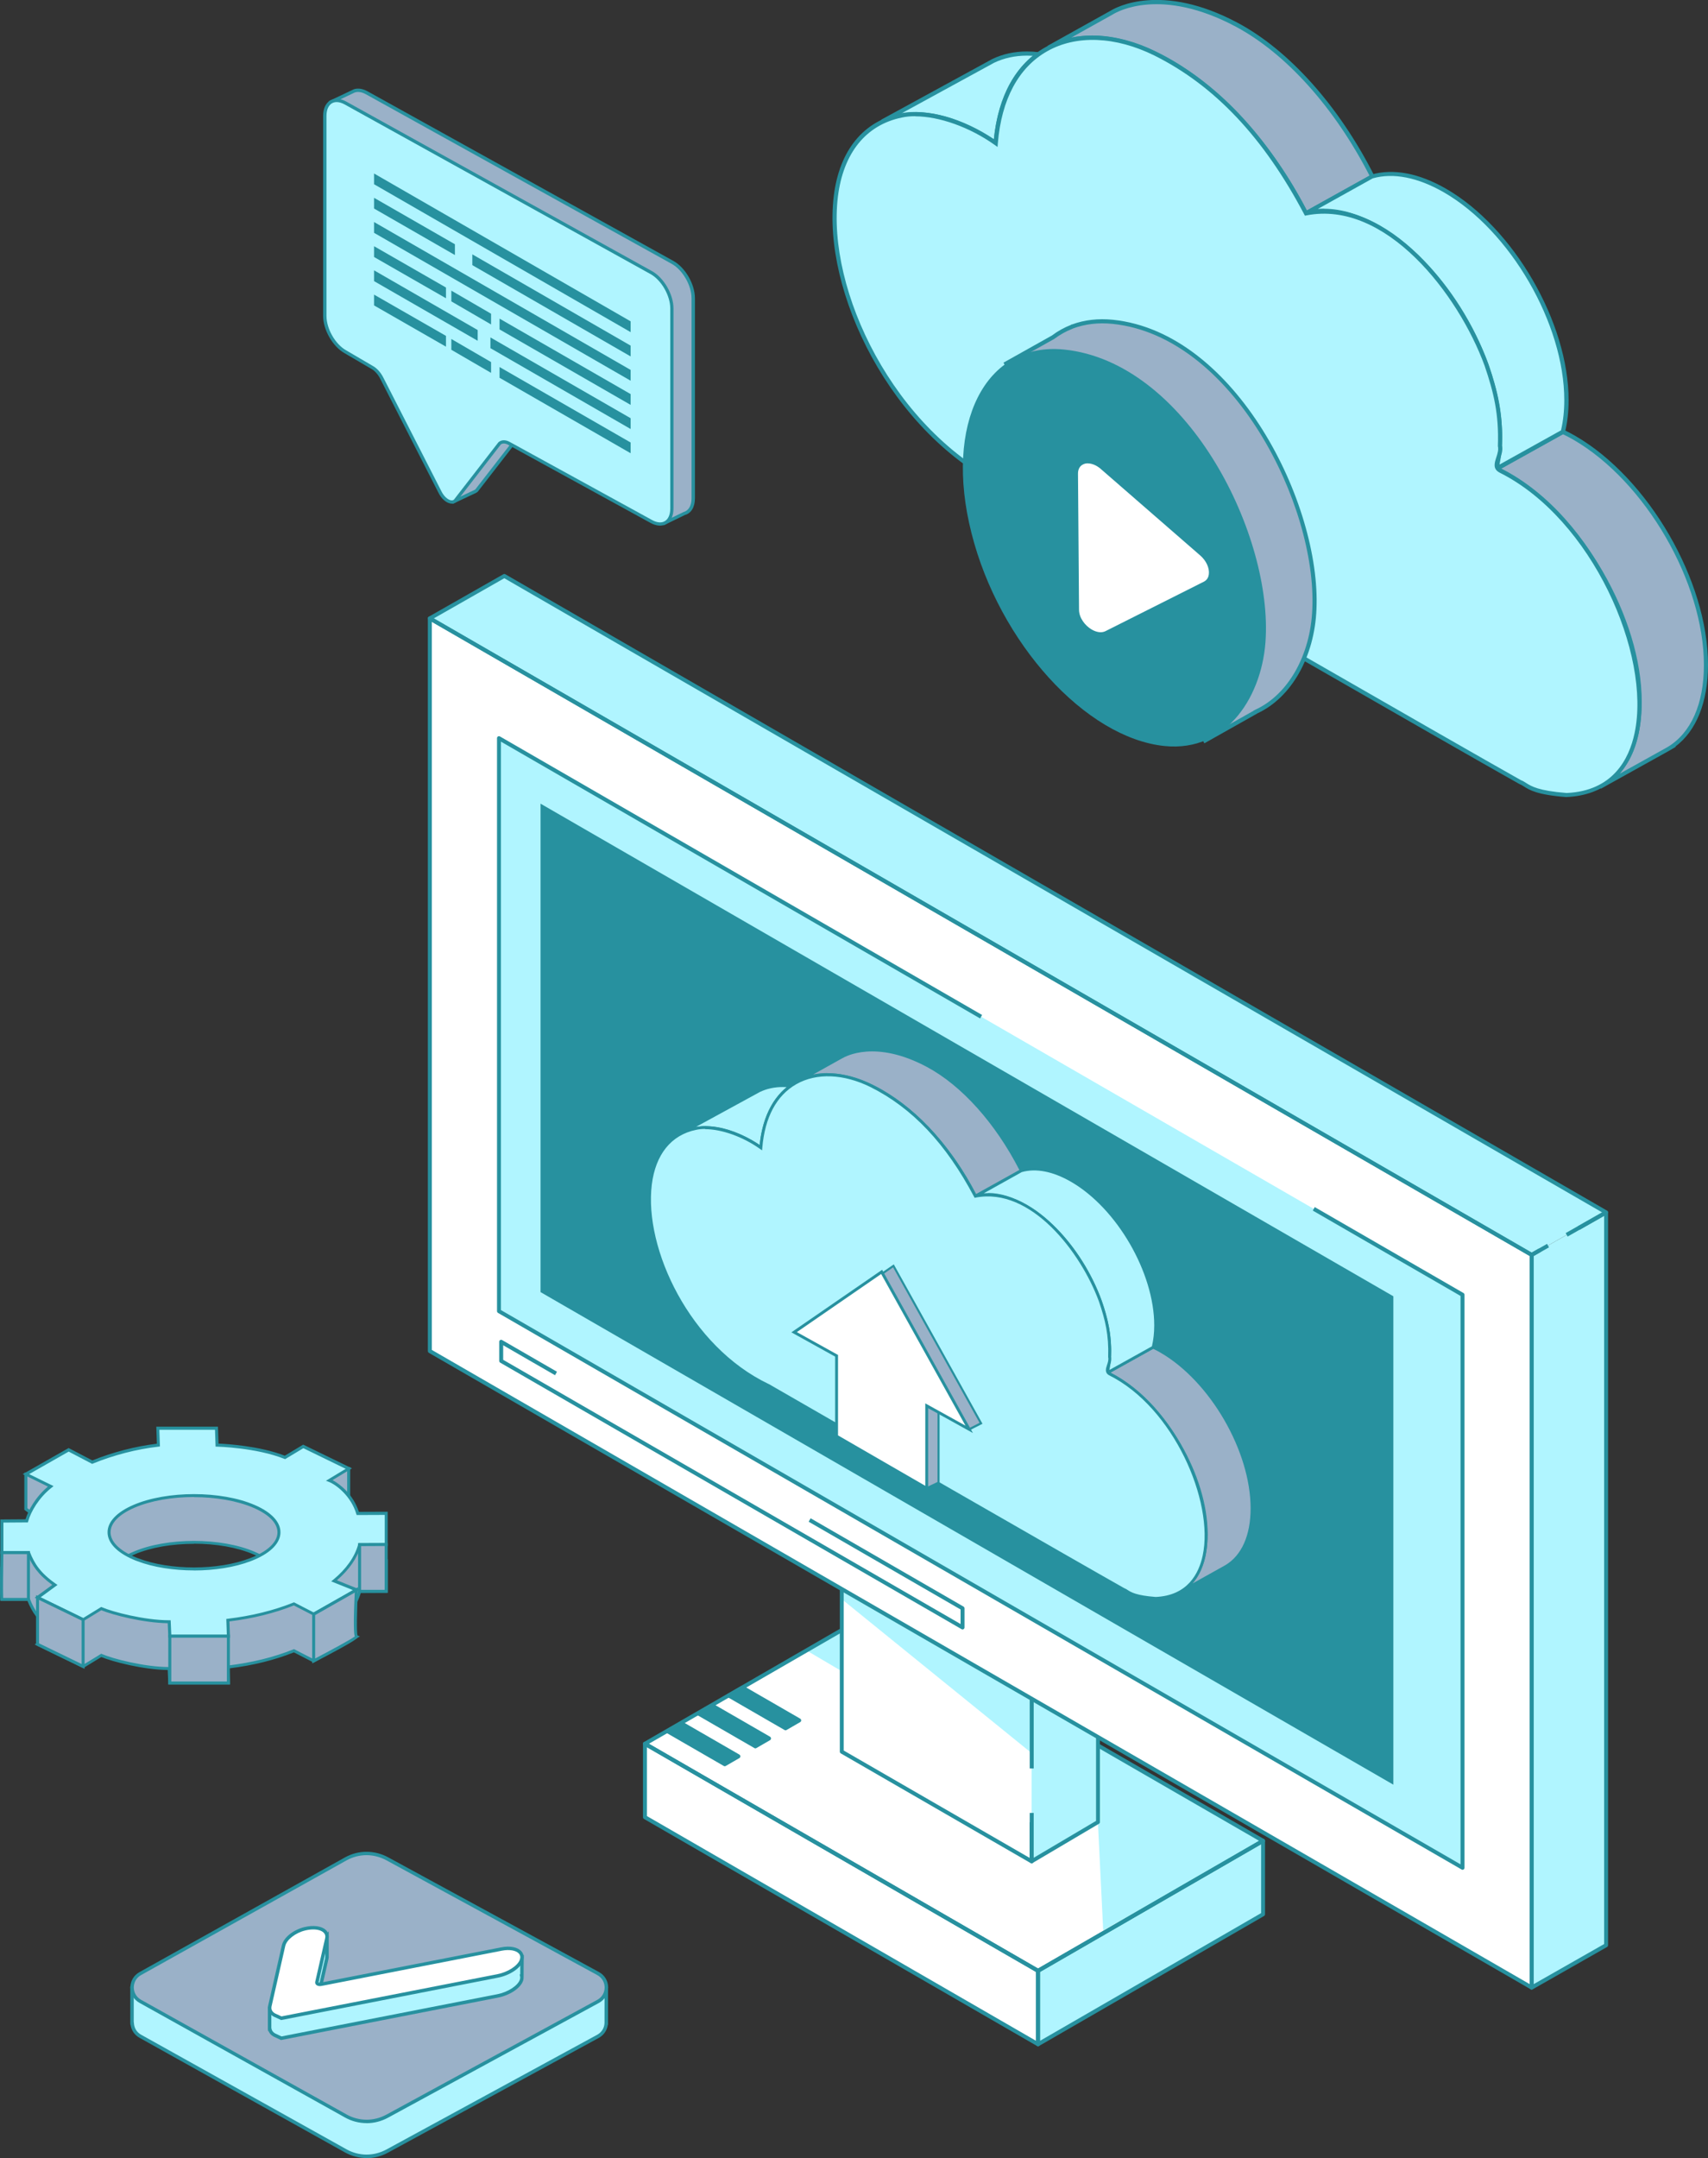 <?xml version="1.0" encoding="UTF-8"?>
<svg id="Layer_2" data-name="Layer 2" xmlns="http://www.w3.org/2000/svg" viewBox="0 0 296.16 374">
  <rect x="0" y="0" width="296.16" height="374" fill="#333333" stroke="none"/>
  <defs>
    <style>
      .cls-1 {
        fill: #9ab1c8;
      }

      .cls-2 {
        fill: #fff;
      }

      .cls-3 {
        fill: #27919f;
      }

      .cls-4 {
        fill: #b0f5ff;
      }
    </style>
  </defs>
  <g id="Layer_1-2" data-name="Layer 1">
    <g>
      <g>
        <g>
          <path class="cls-4" d="M152.95,21.07c1.05-.51,2.18-.87,3.37-1.07,4.02-.69,8.81.33,13.96,3.3.8.46,1.58.96,2.35,1.48.62-7.15,3.31-12.41,7.4-15.4-.66-.08-1.32-.12-1.95-.12-2.14,0-4.11.43-5.85,1.27l-19.29,10.53Z"/>
          <path class="cls-3" d="M172.94,25.43l-.51-.34c-.88-.59-1.62-1.06-2.33-1.47-4.9-2.83-9.64-3.96-13.72-3.26-1.16.2-2.26.54-3.28,1.04l-.33-.64,19.29-10.53c1.82-.87,3.84-1.31,6.02-1.31.69,0,1.36.04,2,.12l.9.11-.74.54c-4.15,3.03-6.66,8.27-7.25,15.14l-.05.61ZM158.81,19.44c3.61,0,7.59,1.21,11.65,3.56.59.34,1.19.71,1.87,1.16.66-6.39,2.99-11.37,6.76-14.49-.33-.02-.67-.03-1.01-.03-2.07,0-3.98.42-5.69,1.23l-16.06,8.77c.8-.13,1.63-.2,2.47-.2Z"/>
        </g>
        <g>
          <path class="cls-1" d="M270.99,74.83l-11.5,6.4c.65.31,1.31.65,1.98,1.03,12.61,7.28,22.83,24.9,22.83,39.37,0,7.33-2.63,12.44-6.86,14.75l11.65-6.48s.04-.02.06-.03l.15-.09h-.01c4.03-2.4,6.51-7.43,6.51-14.56,0-14.46-10.22-32.09-22.83-39.37-.66-.38-1.33-.72-1.98-1.04Z"/>
          <path class="cls-3" d="M277.61,136.7l-.35-.63.17-.1c4.2-2.38,6.5-7.47,6.5-14.34,0-14.32-10.16-31.85-22.64-39.06-.65-.37-1.31-.71-1.95-1.02l-.64-.3,12.28-6.84.17.08c.73.35,1.38.69,2,1.05,12.69,7.33,23.01,25.13,23.01,39.68,0,6.45-2.01,11.44-5.69,14.19h.15l-1.4.81-11.44,6.36c-.06.03-.12.07-.18.1ZM260.28,81.21c.46.23.92.48,1.38.74,12.69,7.33,23.01,25.13,23.01,39.69,0,5.28-1.33,9.55-3.81,12.44l8.25-4.59c4.09-2.43,6.34-7.49,6.34-14.24,0-14.32-10.16-31.84-22.64-39.05-.56-.32-1.14-.63-1.79-.94l-10.73,5.97Z"/>
        </g>
        <g>
          <path class="cls-1" d="M192.78,2.17l-10.98,6.11c.12-.06.24-.13.36-.19,3.31-1.64,7.3-2.04,11.73-1.06,2.86.62,5.89,1.83,9.04,3.65,9.46,5.46,17.91,15.29,23.5,26.29l11.5-6.39c-5.59-10.99-13.86-21.14-23.5-26.29-13.78-7.35-21.59-2.16-21.66-2.12Z"/>
          <path class="cls-3" d="M226.3,37.47l-.17-.34c-5.78-11.38-14.3-20.9-23.36-26.14-3.07-1.77-6.08-2.98-8.94-3.61-4.26-.95-8.24-.59-11.5,1.03-.12.06-.24.12-.35.18l-.35-.64,10.97-6.11c.88-.54,8.78-4.95,22.02,2.12,8.9,4.75,17.53,14.39,23.65,26.44l.16.31-12.13,6.75ZM189.29,6.15c1.51,0,3.09.18,4.7.54,2.93.64,6.01,1.88,9.14,3.69,9.09,5.25,17.63,14.75,23.47,26.1l10.87-6.04c-6.05-11.78-14.49-21.18-23.19-25.82-12.9-6.88-20.47-2.65-21.29-2.14l-.03.02-7.2,4.01c1.13-.23,2.31-.34,3.52-.34Z"/>
        </g>
        <g>
          <path class="cls-4" d="M226.45,36.97c3.51-1,7.88-.27,12.61,2.47.95.55,1.9,1.17,2.82,1.84,10.29,7.52,18.23,22.22,18.23,34.47,0,2.02-.22,3.84-.62,5.48l11.5-6.4c.4-1.64.62-3.47.62-5.48,0-13.34-9.42-29.6-21.05-36.31-4.74-2.73-9.11-3.46-12.62-2.46l-11.5,6.39Z"/>
          <path class="cls-3" d="M258.94,81.95l.2-.81c.41-1.65.61-3.46.61-5.4,0-11.95-7.77-26.64-18.08-34.17-.96-.7-1.9-1.31-2.79-1.82-4.5-2.6-8.77-3.44-12.33-2.43l-2.99.85,14.22-7.91c3.83-1.1,8.29-.24,12.98,2.46,11.71,6.76,21.23,23.19,21.23,36.63,0,2-.21,3.87-.63,5.57l-.04.15-12.37,6.88ZM229.63,36.18c2.97,0,6.23.99,9.61,2.94.91.52,1.87,1.15,2.85,1.86,10.48,7.65,18.38,22.6,18.38,34.76,0,1.69-.15,3.29-.46,4.77l10.66-5.93c.38-1.6.57-3.36.57-5.24,0-13.21-9.36-29.36-20.87-36-4.52-2.6-8.79-3.44-12.34-2.43l-9.52,5.3c.36-.03.73-.05,1.11-.05Z"/>
        </g>
        <g>
          <path class="cls-4" d="M174.45,84.4c16.68,9.61,77.89,44.84,89.12,51.14,1.28.47,1.51,1.74,8.04,2.25,23.02-1.01,11.95-44.54-11.47-56.23-1.58-.85.35-2.57-.07-4.32.18-5.18-.61-8.97-2.33-13.99-4.65-12.69-17.37-29.02-31.31-26.27-6.33-12-14.62-21.94-26.16-27.69-12.75-6.28-26.19-1.99-27.64,15.52-5.06-3.6-11.84-5.74-16.33-4.78-22.07,4.5-10.78,50.59,18.14,64.39Z"/>
          <path class="cls-3" d="M271.63,138.14c-5.12-.39-6.45-1.24-7.42-1.86-.28-.18-.49-.31-.76-.41-11.06-6.19-69.53-39.84-89.17-51.16-20.01-9.55-31.71-34.39-29.71-50.72.97-7.92,5.12-13.01,11.67-14.35,4.29-.92,10.83.91,16.09,4.48.76-7.55,3.82-13.04,8.86-15.89,5.27-2.98,12.29-2.73,19.25.71,10.55,5.25,19.12,14.29,26.2,27.61,14.04-2.54,26.83,13.95,31.45,26.55,1.63,4.76,2.54,8.59,2.35,14.08.18.82-.08,1.6-.31,2.29-.34,1.04-.41,1.44.18,1.75,16.35,8.16,26.77,32.09,23.82,45.95-1.44,6.77-5.88,10.67-12.5,10.96ZM158.68,20.14c-.82,0-1.58.07-2.29.23-6.23,1.27-10.17,6.14-11.1,13.72-1.97,16.08,9.58,40.57,29.32,49.98h.02c19.62,11.32,78.11,44.98,89.12,51.15.29.1.56.27.85.46.91.58,2.15,1.37,7.05,1.75,7.98-.35,10.82-5.84,11.78-10.38,2.9-13.62-7.35-37.13-23.44-45.16-1.19-.64-.84-1.69-.54-2.62.21-.64.43-1.3.28-1.94v-.05s0-.05,0-.05c.19-5.41-.71-9.18-2.31-13.86-4.56-12.43-17.16-28.74-30.89-26.04l-.26.05-.13-.24c-7.02-13.31-15.53-22.32-26-27.53-6.74-3.32-13.51-3.59-18.57-.72-4.96,2.81-7.92,8.32-8.55,15.95l-.05.63-.52-.37c-4.33-3.08-9.64-4.94-13.75-4.94Z"/>
        </g>
      </g>
      <g>
        <g>
          <g>
            <polygon class="cls-2" points="111.83 302.2 179.99 341.55 219.01 319.02 150.85 279.67 111.83 302.2"/>
            <polygon class="cls-4" points="179.99 354.28 219.01 331.75 219.01 319.02 179.99 341.55 179.99 354.28"/>
            <polygon class="cls-2" points="111.83 314.93 179.99 354.28 179.99 341.55 111.83 302.2 111.83 314.93"/>
            <polygon class="cls-4" points="139.69 285.94 190.37 315.78 191.29 334.54 219.01 319.02 150.43 279.96 139.69 285.94"/>
            <g>
              <polygon class="cls-3" points="115.83 300.06 125.67 305.74 128.04 304.38 118.2 298.69 115.83 300.06"/>
              <polygon class="cls-3" points="121.14 296.97 130.98 302.65 133.35 301.28 123.51 295.6 121.14 296.97"/>
              <polygon class="cls-3" points="126.37 293.83 136.21 299.52 138.58 298.15 128.74 292.47 126.37 293.83"/>
            </g>
            <g>
              <path class="cls-3" d="M118.37,298.4c-.11-.06-.24-.06-.34,0l-2.37,1.37c-.11.06-.17.17-.17.3s.07.24.17.3l9.84,5.68c.05.03.11.05.17.05s.12-.02.17-.05l2.37-1.37c.11-.06.17-.17.17-.3s-.07-.24-.17-.3l-9.84-5.68ZM125.67,305.35l-9.15-5.29,1.68-.97,9.15,5.29-1.68.97Z"/>
              <path class="cls-3" d="M123.68,295.3c-.11-.06-.24-.06-.34,0l-2.37,1.37c-.11.06-.17.17-.17.3s.07.24.17.3l9.84,5.68c.05.03.11.05.17.05s.12-.02.17-.05l2.37-1.37c.11-.06.17-.17.17-.3s-.07-.24-.17-.3l-9.84-5.68ZM130.98,302.25l-9.15-5.29,1.68-.97,9.15,5.29-1.68.97Z"/>
              <path class="cls-3" d="M128.91,292.17c-.11-.06-.24-.06-.34,0l-2.37,1.37c-.11.06-.17.17-.17.3s.07.24.17.3l9.84,5.68c.05.03.11.05.17.05s.12-.02.17-.05l2.37-1.37c.11-.06.17-.17.17-.3s-.07-.24-.17-.3l-9.84-5.68ZM136.21,299.12l-9.15-5.28,1.68-.97,9.16,5.29-1.68.97Z"/>
            </g>
          </g>
          <g>
            <path class="cls-3" d="M151.02,279.37c-.11-.06-.24-.06-.34,0l-39.02,22.53c-.11.06-.17.17-.17.3s.06.24.17.3l68.16,39.35c.05.03.11.05.17.05s.12-.02.17-.05l39.02-22.53c.11-.06.17-.18.17-.3s-.07-.24-.17-.3l-68.16-39.35ZM179.99,341.15l-67.47-38.95,38.33-22.13,67.47,38.95-38.33,22.13Z"/>
            <path class="cls-3" d="M218.84,318.72l-39.02,22.53c-.11.06-.17.17-.17.3v12.73c0,.12.07.24.17.3.05.03.11.05.17.05s.12-.02.17-.05l39.02-22.53c.11-.06.17-.17.17-.3v-12.73c0-.12-.07-.24-.17-.3-.11-.06-.24-.06-.34,0ZM218.67,331.55l-38.33,22.13v-11.93l38.33-22.13v11.93Z"/>
            <path class="cls-3" d="M180.16,341.25l-68.16-39.35c-.11-.06-.24-.06-.34,0-.11.06-.17.17-.17.3v12.73c0,.12.06.24.17.3l68.16,39.35c.05.03.11.05.17.05s.12-.02.17-.05c.11-.06.17-.17.17-.3v-12.73c0-.12-.07-.24-.17-.3ZM179.64,353.68l-67.47-38.95v-11.93l67.47,38.95v11.93Z"/>
          </g>
        </g>
        <g>
          <g>
            <polygon class="cls-2" points="145.96 303.56 178.88 322.57 178.88 286.75 145.96 267.74 145.96 303.56"/>
            <polygon class="cls-4" points="178.88 322.57 190.37 315.78 190.37 279.96 178.88 286.75 178.88 322.57"/>
          </g>
          <polygon class="cls-4" points="146.02 277.19 178.71 303.69 178.88 293.57 146.12 274.75 146.02 277.19"/>
          <g>
            <path class="cls-3" d="M146.13,267.45c-.11-.06-.24-.06-.34,0-.11.06-.17.18-.17.3v35.82c0,.12.07.24.17.3l32.92,19.01c.05.03.11.05.17.05s.12-.02.17-.05c.11-.06.17-.17.17-.3v-6.77h-.69v6.17l-32.24-18.61v-35.02l32.24,18.61v6.97h.69v-7.17c0-.12-.07-.24-.17-.3l-32.92-19.01Z"/>
            <path class="cls-3" d="M190.55,279.66c-.11-.06-.24-.06-.34,0l-11.49,6.79c-.1.06-.17.17-.17.3v19.73h.69v-19.54l10.81-6.39v35.02l-10.81,6.39v-7.77h-.69v8.37c0,.12.07.24.17.3.05.03.11.05.17.05s.12-.02.17-.05l11.49-6.79c.11-.06.17-.17.17-.3v-35.82c0-.12-.07-.24-.17-.3Z"/>
          </g>
        </g>
        <g>
          <polygon class="cls-2" points="74.53 234.15 265.58 344.45 265.58 217.47 74.53 107.17 74.53 234.15"/>
          <polygon class="cls-4" points="86.52 227.23 253.59 323.69 253.59 224.39 86.52 127.93 86.52 227.23"/>
          <path class="cls-3" d="M227.97,209.2l-.34.6,25.62,14.79v98.51l-166.39-96.06v-98.51l82.79,47.8.3.17.34-.6-83.6-48.27c-.11-.06-.24-.06-.34,0-.11.06-.17.17-.17.3v99.3c0,.12.07.24.17.3l167.08,96.46c.05.03.11.05.17.05s.12-.02.17-.05c.11-.06.17-.17.17-.3v-99.3c0-.12-.07-.24-.17-.3l-25.79-14.89Z"/>
          <polygon class="cls-4" points="265.58 344.45 278.5 337.1 278.5 210.12 265.58 217.47 265.58 344.45"/>
          <polygon class="cls-4" points="74.53 107.17 265.58 217.47 278.5 210.12 87.45 99.82 74.53 107.17"/>
          <path class="cls-3" d="M140.56,263.12l-.34.6,26.34,15.21v2.52l-79.31-45.79v-2.52l8.99,5.19.34-.6-9.51-5.49c-.11-.06-.24-.06-.34,0-.11.06-.17.17-.17.3v3.31c0,.12.07.24.17.3l80,46.19c.05.03.11.05.17.05s.12-.02.17-.05c.11-.06.17-.17.17-.3v-3.31c0-.12-.07-.24-.17-.3l-26.52-15.31Z"/>
        </g>
        <g>
          <path class="cls-3" d="M74.7,106.87c-.11-.06-.24-.06-.34,0-.11.06-.17.18-.17.3v126.98c0,.12.07.24.17.3l191.05,110.3c.05.03.11.05.17.05s.12-.02.17-.05c.11-.06.17-.17.17-.3v-126.98c0-.12-.07-.24-.17-.3L74.7,106.87ZM265.24,343.86l-190.36-109.91v-126.19l190.36,109.91v126.19Z"/>
          <path class="cls-3" d="M278.33,209.82l-4.76,2.71.34.6,4.24-2.41v126.19l-12.23,6.96v-126.19l1.26-.72-.34-.6-1.44.82c-.11.06-.17.17-.17.3v126.98c0,.12.07.24.17.3.05.03.11.05.17.05s.12-.02.17-.04l12.92-7.35c.11-.06.17-.18.17-.3v-126.98c0-.12-.07-.24-.17-.3-.1-.06-.24-.06-.34,0Z"/>
          <path class="cls-3" d="M87.62,99.52c-.11-.06-.24-.06-.34,0l-12.92,7.35c-.11.06-.17.17-.17.3,0,.12.07.24.17.3l191.05,110.3c.05.03.11.05.17.05s.12-.01.17-.04l2.84-1.61-.34-.6-2.67,1.52L75.22,107.17l12.22-6.96,190.36,109.9-6.32,3.59.34.6,6.84-3.89c.11-.06.17-.17.17-.3,0-.12-.07-.24-.17-.3L87.62,99.52Z"/>
        </g>
        <polygon class="cls-3" points="93.73 223.93 241.6 309.29 241.6 224.65 93.73 139.28 93.73 223.93"/>
      </g>
      <g>
        <g>
          <g>
            <path class="cls-4" d="M118.32,196.3c.72-.35,1.51-.6,2.33-.74,2.78-.48,6.09.23,9.65,2.28.55.32,1.09.66,1.63,1.03.43-4.94,2.29-8.58,5.12-10.65-.46-.06-.91-.08-1.35-.08-1.48,0-2.84.3-4.04.88l-13.34,7.28Z"/>
            <path class="cls-3" d="M132.15,199.31l-.35-.24c-.6-.41-1.12-.73-1.61-1.02-3.39-1.96-6.67-2.73-9.49-2.25-.8.14-1.56.38-2.27.72l-.23-.44,13.34-7.28c1.26-.61,2.66-.91,4.16-.91.48,0,.94.03,1.38.09l.62.08-.51.37c-2.87,2.1-4.61,5.71-5.02,10.47l-.04.42ZM122.37,195.17c2.5,0,5.25.84,8.06,2.46.41.24.83.5,1.29.8.46-4.42,2.07-7.86,4.68-10.02-.23-.01-.46-.02-.7-.02-1.43,0-2.75.29-3.93.85l-11.1,6.06c.55-.09,1.12-.14,1.71-.14Z"/>
          </g>
          <g>
            <path class="cls-1" d="M199.95,233.47l-7.95,4.43c.45.21.91.45,1.37.71,8.72,5.04,15.78,17.22,15.78,27.23,0,5.07-1.82,8.61-4.75,10.2l8.06-4.48s.03-.01.04-.02l.1-.06h0c2.79-1.66,4.5-5.13,4.5-10.06,0-10-7.07-22.19-15.78-27.22-.46-.26-.92-.5-1.37-.72Z"/>
            <path class="cls-3" d="M204.53,276.26l-.24-.44.12-.07c2.9-1.65,4.5-5.16,4.5-9.91,0-9.9-7.02-22.02-15.66-27.01-.45-.26-.91-.49-1.35-.7l-.44-.21,8.49-4.73.12.06c.5.24.96.48,1.39.73,8.77,5.07,15.91,17.38,15.91,27.44,0,4.46-1.39,7.91-3.93,9.81h.1l-.97.56-7.9,4.4s-.08.05-.13.07ZM192.54,237.88c.32.16.64.33.95.51,8.77,5.07,15.91,17.38,15.91,27.44,0,3.65-.92,6.6-2.63,8.6l5.7-3.18c2.83-1.68,4.38-5.18,4.38-9.85,0-9.9-7.02-22.02-15.66-27-.39-.22-.79-.44-1.24-.65l-7.42,4.13Z"/>
          </g>
          <g>
            <path class="cls-1" d="M145.87,183.23l-7.59,4.23c.08-.04.16-.09.25-.13,2.29-1.14,5.05-1.41,8.11-.73,1.98.43,4.08,1.27,6.25,2.52,6.54,3.78,12.39,10.58,16.25,18.18l7.95-4.42c-3.86-7.6-9.59-14.62-16.25-18.18-9.53-5.09-14.93-1.49-14.98-1.47Z"/>
            <path class="cls-3" d="M169.04,207.64l-.12-.23c-4-7.87-9.89-14.45-16.15-18.07-2.12-1.22-4.2-2.06-6.18-2.5-2.95-.66-5.7-.41-7.95.71-.08.04-.16.08-.24.12l-.24-.44,7.59-4.22c.61-.38,6.06-3.43,15.22,1.46,6.16,3.29,12.12,9.95,16.35,18.29l.11.21-8.39,4.66ZM143.45,185.98c1.05,0,2.13.12,3.25.37,2.03.44,4.16,1.3,6.32,2.55,6.29,3.63,12.19,10.2,16.23,18.05l7.51-4.18c-4.18-8.14-10.02-14.64-16.03-17.86-8.93-4.77-14.15-1.83-14.72-1.48h-.02s-4.98,2.78-4.98,2.78c.78-.16,1.59-.24,2.43-.24Z"/>
          </g>
          <g>
            <path class="cls-4" d="M169.15,207.29c2.43-.69,5.45-.18,8.72,1.71.66.38,1.31.81,1.95,1.27,7.12,5.2,12.61,15.37,12.61,23.83,0,1.39-.15,2.66-.43,3.79l7.95-4.43c.28-1.13.43-2.4.43-3.79,0-9.23-6.52-20.47-14.55-25.11-3.28-1.89-6.3-2.39-8.73-1.7l-7.95,4.42Z"/>
            <path class="cls-3" d="M191.62,238.4l.14-.56c.28-1.14.42-2.39.42-3.73,0-8.26-5.38-18.42-12.51-23.63-.67-.48-1.32-.91-1.93-1.26-3.12-1.8-6.06-2.38-8.53-1.68l-2.07.59,9.83-5.47c2.65-.76,5.73-.16,8.98,1.7,8.09,4.67,14.68,16.04,14.68,25.33,0,1.38-.15,2.67-.44,3.85l-.03.11-.09.05-8.46,4.71ZM171.35,206.75c2.05,0,4.31.69,6.65,2.04.62.36,1.29.79,1.97,1.29,7.25,5.29,12.71,15.63,12.71,24.04,0,1.17-.11,2.27-.31,3.3l7.37-4.1c.26-1.11.4-2.33.4-3.62,0-9.13-6.47-20.3-14.43-24.89-3.12-1.8-6.08-2.38-8.54-1.68l-6.58,3.67c.25-.02.51-.03.76-.03Z"/>
          </g>
          <g>
            <path class="cls-4" d="M133.19,240.09c11.53,6.64,53.86,31.01,61.63,35.36.89.32,1.04,1.21,5.56,1.55,15.92-.7,8.27-30.8-7.93-38.88-1.09-.59.24-1.78-.05-2.99.12-3.58-.42-6.2-1.61-9.68-3.22-8.77-12.01-20.06-21.65-18.17-4.38-8.29-10.11-15.17-18.09-19.15-8.81-4.35-18.11-1.37-19.11,10.73-3.5-2.49-8.19-3.97-11.29-3.3-15.26,3.11-7.46,34.98,12.54,44.52Z"/>
            <path class="cls-3" d="M200.39,277.25c-3.54-.27-4.46-.86-5.13-1.28-.19-.12-.34-.22-.53-.28-7.81-4.38-50.61-29.01-61.66-35.37-13.83-6.6-21.93-23.78-20.55-35.07.67-5.47,3.54-9,8.07-9.92,2.97-.64,7.49.63,11.13,3.1.53-5.22,2.64-9.02,6.12-10.99,3.65-2.06,8.5-1.89,13.31.49,7.3,3.63,13.23,9.88,18.12,19.09,9.73-1.74,18.55,9.65,21.75,18.36,1.13,3.29,1.76,5.94,1.63,9.74.12.57-.06,1.11-.21,1.58-.24.72-.28.99.12,1.21,11.31,5.64,18.51,22.19,16.47,31.78-1,4.68-4.07,7.38-8.65,7.58ZM122.28,195.65c-.56,0-1.09.05-1.58.16-4.31.88-7.03,4.25-7.68,9.49-1.37,11.12,6.62,28.05,20.27,34.56h.02c11.04,6.37,53.85,31.01,61.62,35.37.2.07.39.19.59.32.63.4,1.49.95,4.87,1.21,5.52-.24,7.48-4.04,8.15-7.18,2-9.42-5.08-25.68-16.21-31.23-.82-.44-.58-1.17-.37-1.81.15-.44.3-.9.19-1.34v-.03s0-.03,0-.03c.13-3.74-.49-6.34-1.6-9.59-3.15-8.6-11.85-19.87-21.37-18l-.18.04-.09-.16c-4.86-9.21-10.74-15.43-17.98-19.04-4.66-2.3-9.34-2.48-12.84-.5-3.43,1.94-5.47,5.75-5.91,11.03l-.04.44-.36-.25c-3-2.13-6.67-3.42-9.51-3.42Z"/>
          </g>
        </g>
        <g>
          <g>
            <polygon class="cls-1" points="162.75 256.95 160.69 257.93 147.12 247.93 147.12 233.46 162.73 242.12 162.73 244.76 162.75 256.95"/>
            <path class="cls-3" d="M160.67,258.14l-13.74-10.12v-14.87l15.99,8.87v15.05s-2.25,1.07-2.25,1.07ZM147.3,247.83l13.41,9.88,1.85-.88v-14.6s-15.26-8.46-15.26-8.46v14.06Z"/>
          </g>
          <g>
            <polygon class="cls-1" points="154.93 219.38 139.74 229.83 138.75 230.87 168.05 247.71 170.11 246.66 154.93 219.38"/>
            <path class="cls-3" d="M168.05,247.92l-.09-.05-29.51-16.95,1.15-1.21,15.38-10.59.1.18,15.28,27.45-2.31,1.17ZM139.05,230.83l29.01,16.66,1.79-.91-14.99-26.94-15.01,10.34-.8.85Z"/>
          </g>
          <g>
            <polygon class="cls-2" points="162.73 244.76 160.69 243.62 160.69 257.93 145.06 248.9 145.06 234.96 137.69 230.87 152.87 220.42 153.02 220.69 168.06 247.7 162.73 244.76"/>
            <path class="cls-3" d="M160.94,258.36l-16.13-9.31v-13.94l-7.59-4.21,15.74-10.84.28.51,15.46,27.78-7.76-4.3v14.31ZM145.31,248.76l15.13,8.74v-14.29s6.97,3.86,6.97,3.86l-14.62-26.28-14.62,10.07,7.14,3.96v13.94Z"/>
          </g>
        </g>
      </g>
      <g>
        <g>
          <path class="cls-1" d="M192.97,55.78c-2.62-.27-5,.05-7.09.84h0s-.07.04-.07.04c-1.17.45-2.24,1.06-3.23,1.81l-8.09,4.53,2.24,4.25c-1.74,5.47-1.83,12.5.17,20.37,4.34,17.21,17.09,32.35,29.64,36.07l2.45,4.64,8.83-4.98h0c6.3-2.89,9.81-10.36,10.1-17.79.82-18.54-13.93-47.59-34.94-49.77Z"/>
          <path class="cls-3" d="M208.83,128.82l-2.55-4.83c-12.92-3.91-25.42-19.14-29.74-36.28-1.93-7.6-2.01-14.66-.21-20.43l-2.33-4.43,8.39-4.7c1.02-.77,2.14-1.39,3.28-1.83l.17-.11.04.02c2.18-.8,4.57-1.07,7.12-.81h0c21.29,2.21,36.08,31.94,35.27,50.15-.32,8.23-4.33,15.31-10.22,18.05l-.06.04-9.16,5.16ZM174.96,63.14l2.15,4.07-.05.14c-1.8,5.66-1.74,12.64.18,20.17,4.21,16.7,16.85,32.1,29.39,35.81l.15.04,2.35,4.45,8.2-4.62v-.03s.33-.17.33-.17c5.7-2.6,9.58-9.46,9.89-17.47.8-17.94-13.71-47.23-34.62-49.4h0c-2.49-.25-4.82.02-6.93.82l-.07.04c-1.08.42-2.14,1.01-3.15,1.76l-7.82,4.38Z"/>
        </g>
        <path class="cls-3" d="M219.48,110.36c-.39,9.97-6.57,20.04-17.54,18.93-13.69-1.39-28.69-17.9-33.48-36.87-4.83-18.97,2.36-33.23,16.07-31.84,21.01,2.18,35.77,31.23,34.95,49.77Z"/>
        <g>
          <path class="cls-2" d="M186.68,82.1l.18,23.58c.02,2.49,3.04,4.89,4.95,3.92l17.07-8.58c1.56-.79,1.26-3.35-.59-4.95l-17.25-15c-1.99-1.73-4.38-1.17-4.36,1.03Z"/>
          <path class="cls-3" d="M190.85,110.07c-.6,0-1.25-.2-1.88-.59-1.17-.71-2.35-2.17-2.37-3.8l-.18-23.58c0-.97.43-1.73,1.2-2.09,1.02-.47,2.43-.13,3.57.87l17.25,15c1.16,1.01,1.81,2.46,1.66,3.69-.09.76-.49,1.35-1.12,1.67l-17.07,8.58c-.32.16-.69.24-1.07.24ZM188.63,80.3c-.29,0-.56.05-.8.17-.59.27-.92.85-.91,1.63l.18,23.58c.01,1.45,1.08,2.74,2.13,3.38.89.54,1.79.66,2.46.32l17.07-8.58c.61-.31.8-.87.85-1.28.13-1.07-.45-2.35-1.49-3.25l-17.25-15c-.71-.62-1.53-.96-2.24-.96Z"/>
        </g>
      </g>
      <g>
        <g>
          <g>
            <path class="cls-1" d="M116.64,45.48l-53.04-29.4c-.97-.54-1.85-.57-2.5-.17h0s-3.74,1.77-3.74,1.77l2.37,5.67.3-.08v29.73c0,2.34,1.6,5.11,3.57,6.21l4.65,2.72c.64.36,1.25,1.04,1.66,1.85l9.78,19.21-1.74,1.08.74,2.85,3.73-1.77s0,0,0-.01c.07-.04.15-.07.21-.13l7.68-9.91c.41-.37,1.01-.37,1.66-.02l22.89,12.49-.34.21.74,2.85,3.42-1.65h0c.92-.25,1.53-1.18,1.53-2.62v-34.67c0-2.34-1.6-5.11-3.57-6.21Z"/>
            <path class="cls-3" d="M78.5,87.33l-.88-3.39,1.68-1.04-9.64-18.97c-.38-.77-.96-1.42-1.55-1.75l-4.65-2.72c-2.05-1.14-3.72-4.03-3.72-6.46v-29.36l-.18.05-2.57-6.15,3.99-1.89c.74-.45,1.73-.39,2.76.18l53.04,29.4c2.05,1.14,3.72,4.03,3.72,6.46v34.67c0,1.52-.65,2.6-1.74,2.89l-3.68,1.79-.88-3.39.12-.07-22.48-12.25c-.5-.28-.97-.3-1.28-.06l-7.72,9.95s-.07.06-.1.08h0s-.18.11-.18.11l-4.05,1.91ZM78.28,84.21l.6,2.31,3.42-1.63s.08-.04.1-.05l7.72-9.94c.5-.45,1.24-.47,1.99-.05l23.31,12.73-.57.35.59,2.3,3.1-1.5c.87-.24,1.37-1.12,1.37-2.36v-34.67c0-2.24-1.54-4.91-3.42-5.96l-53.04-29.4c-.84-.47-1.63-.53-2.21-.18l-3.52,1.67,2.17,5.19.42-.11v30.1c0,2.24,1.54,4.91,3.42,5.96l4.65,2.72c.7.39,1.35,1.11,1.78,1.98l9.91,19.43-1.79,1.11Z"/>
          </g>
          <g>
            <path class="cls-4" d="M59.89,17.84l53.04,29.4c1.97,1.09,3.57,3.87,3.57,6.21v34.67c0,2.34-1.6,3.34-3.57,2.25l-24.66-13.53c-.64-.36-1.25-.35-1.66.02l-7.68,9.91c-.68.61-1.95-.09-2.62-1.45l-10.1-19.77c-.41-.82-1.02-1.5-1.66-1.85l-4.65-2.72c-1.97-1.09-3.57-3.87-3.57-6.21V20.09c0-2.34,1.6-3.34,3.57-2.25Z"/>
            <path class="cls-3" d="M78.33,87.28c-.09,0-.18,0-.27-.03-.75-.14-1.54-.85-2.01-1.81l-10.1-19.76c-.38-.77-.96-1.42-1.55-1.75l-4.65-2.72c-2.05-1.14-3.72-4.03-3.72-6.46V20.09c0-1.26.44-2.22,1.23-2.68.76-.45,1.74-.38,2.76.18l53.04,29.4c2.05,1.14,3.72,4.03,3.72,6.46v34.67c0,1.26-.44,2.22-1.23,2.68-.76.45-1.74.38-2.76-.18l-24.67-13.53c-.5-.28-.97-.3-1.28-.06l-7.72,9.95c-.22.2-.48.3-.78.3ZM58.38,17.69c-.3,0-.58.07-.82.21-.61.36-.95,1.14-.95,2.19v34.67c0,2.24,1.54,4.91,3.42,5.96l4.65,2.72c.7.39,1.34,1.11,1.78,1.98l10.1,19.76c.4.8,1.05,1.41,1.62,1.52.21.04.38,0,.52-.1l7.72-9.95c.5-.45,1.24-.47,1.99-.05l24.67,13.53c.83.46,1.61.53,2.19.19.61-.36.95-1.14.95-2.19v-34.67c0-2.24-1.54-4.91-3.42-5.96l-53.04-29.4c-.49-.27-.95-.41-1.37-.41Z"/>
          </g>
        </g>
        <g>
          <polygon class="cls-3" points="64.86 48.72 82.83 59.06 82.83 57.2 64.86 46.85 64.86 48.72"/>
          <polygon class="cls-3" points="85.04 60.34 109.35 74.35 109.35 72.48 85.04 58.48 85.04 60.34"/>
          <polygon class="cls-3" points="64.86 52.93 77.33 60.08 77.33 58.21 64.86 51.06 64.86 52.93"/>
          <polygon class="cls-3" points="86.62 65.47 109.35 78.55 109.35 76.69 86.62 63.61 86.62 65.47"/>
          <polygon class="cls-3" points="78.26 60.62 85.15 64.62 85.15 62.75 78.26 58.75 78.26 60.62"/>
          <polygon class="cls-3" points="64.86 44.54 77.33 51.69 77.33 49.83 64.86 42.67 64.86 44.54"/>
          <polygon class="cls-3" points="86.62 57.09 109.35 70.17 109.35 68.3 86.62 55.22 86.62 57.09"/>
          <polygon class="cls-3" points="78.26 52.23 85.15 56.23 85.15 54.37 78.26 50.37 78.26 52.23"/>
          <polygon class="cls-3" points="64.86 31.93 109.35 57.56 109.35 55.69 64.86 30.07 64.86 31.93"/>
          <polygon class="cls-3" points="64.86 36.14 78.88 44.2 78.88 42.33 64.86 34.28 64.86 36.14"/>
          <polygon class="cls-3" points="81.9 45.95 109.35 61.77 109.35 59.9 81.9 44.08 81.9 45.95"/>
          <polygon class="cls-3" points="64.86 40.35 109.35 65.98 109.35 64.11 64.86 38.48 64.86 40.35"/>
        </g>
      </g>
      <g>
        <g>
          <g>
            <path class="cls-4" d="M105.14,350.48h0v-5.87h-7.81s-30.21-16.44-30.21-16.44c-2.24-1.22-4.95-1.2-7.18.04l-29.27,16.33h-7.77s0,6.07,0,6.07h.02c.04.9.5,1.78,1.39,2.28l35.63,19.87c2.23,1.24,4.94,1.26,7.18.04l36.58-19.9c.92-.5,1.38-1.39,1.42-2.3h.01v-.12Z"/>
            <path class="cls-3" d="M63.56,374c-1.29,0-2.59-.33-3.77-.99l-35.63-19.87c-.84-.47-1.39-1.29-1.52-2.24h-.03l-.02-.3v-6.37h7.99s29.2-16.28,29.2-16.28c2.33-1.3,5.12-1.31,7.47-.04l30.15,16.4h8.03v6.6h-.04c-.13.96-.69,1.79-1.55,2.26l-36.58,19.9c-1.16.63-2.43.95-3.7.95ZM23.2,350.43l.02.16c.04.87.49,1.61,1.24,2.03l35.63,19.87c2.15,1.2,4.72,1.21,6.89.04l36.58-19.9c.76-.42,1.23-1.16,1.26-2.05v-.29s.01-5.39.01-5.39l-7.65-.04-30.21-16.43c-2.17-1.18-4.74-1.16-6.89.04l-29.34,16.36h-7.55s0,5.6,0,5.6Z"/>
          </g>
          <g>
            <path class="cls-1" d="M24.31,346.83l13.14,7.33,21.91,12.21.58.32c2.23,1.26,4.92,1.26,7.17.05l23.57-12.82,10.28-5.59,2.73-1.49c1.92-1.04,1.92-3.79,0-4.84l-36.58-19.9c-2.25-1.2-4.94-1.2-7.17.04l-9.42,5.25-13.75,7.68-12.46,6.96c-1.89,1.04-1.89,3.76,0,4.8Z"/>
            <path class="cls-3" d="M63.57,367.95c-1.3,0-2.6-.33-3.77-.99l-.57-.32-35.05-19.54c-.98-.54-1.57-1.54-1.57-2.66s.59-2.12,1.57-2.66l35.63-19.88c2.31-1.29,5.1-1.3,7.46-.04l36.58,19.9c1,.54,1.6,1.54,1.6,2.68s-.6,2.14-1.6,2.68l-13.02,7.08-23.57,12.82c-1.16.62-2.43.94-3.69.94ZM63.55,321.51c-1.19,0-2.38.3-3.46.9l-35.63,19.88c-.79.44-1.26,1.24-1.26,2.14s.47,1.7,1.26,2.14h0s35.63,19.87,35.63,19.87c2.13,1.2,4.7,1.22,6.88.05l36.58-19.9c.81-.44,1.29-1.24,1.29-2.15s-.48-1.72-1.29-2.16l-36.58-19.9c-1.08-.58-2.25-.87-3.42-.87Z"/>
          </g>
        </g>
        <g>
          <g>
            <path class="cls-4" d="M90.46,342.41h.05v-3.24l-17.15,4.09-18.18,2.76,1.5-6.61c.02-.07,0-.14.01-.21l.02-.03v-3.63s-1.66,2.07-1.66,2.07c-.62-.11-1.37-.08-2.21.12-1.88.46-3.4,1.74-3.67,2.92l-1.36,5.99-1.05,1.31v3.67h.02c.06.41.32.77.76,1.02.03.02.06.03.09.05l1.13.53,37.51-7.33c1.88-.37,3.71-1.5,4.13-2.69.1-.3.1-.56.05-.8Z"/>
            <path class="cls-3" d="M48.73,353.55l-1.22-.57s-.08-.04-.12-.06c-.41-.23-.69-.55-.83-.94l-.08.02-.03-.36v-3.78l1.07-1.34,1.35-5.93c.31-1.34,1.94-2.67,3.89-3.15.76-.19,1.5-.24,2.16-.15l2.08-2.6v4.57s-.02.04-.02.04c0,.07,0,.12-.02.18l-1.4,6.18,17.75-2.7,17.5-4.17-.02,3.85c0,.23-.02.45-.1.67-.45,1.27-2.28,2.48-4.35,2.89l-37.61,7.35ZM47.06,351.49l.02.09c.05.33.26.61.61.81l.08.04,1.04.49,37.41-7.31c1.82-.36,3.53-1.45,3.91-2.5.08-.21.09-.42.04-.64l-.06-.29.1-.02v-2.61l-16.79,4-18.64,2.84,1.6-7.04c0-.1,0-.13,0-.17l.02-.11v-2.68s-1.24,1.54-1.24,1.54l-.17-.03c-.62-.11-1.34-.06-2.09.12-1.71.42-3.2,1.58-3.45,2.7l-1.42,6.11-.98,1.23v3.43Z"/>
          </g>
          <g>
            <path class="cls-2" d="M47.54,349.19c-.62-.35-.89-.91-.74-1.56l2.37-10.43c.27-1.18,1.79-2.46,3.67-2.92,2.4-.59,4.16.25,3.84,1.68l-1.72,7.55c-.07.29.28.47.75.38l31.28-6.11c2.29-.45,3.97.45,3.43,1.98-.42,1.2-2.25,2.33-4.13,2.69l-37.51,7.33-1.13-.53s-.06-.03-.09-.05Z"/>
            <path class="cls-3" d="M48.73,350.08l-1.22-.57s-.08-.04-.12-.06c-.74-.42-1.06-1.11-.89-1.89l2.37-10.43c.31-1.34,1.94-2.67,3.89-3.15,1.59-.39,3.04-.19,3.77.52.41.4.56.94.43,1.52l-1.72,7.55s.15.06.4.02l31.28-6.11c1.53-.3,2.87-.03,3.51.71.39.45.48,1.04.26,1.66-.45,1.27-2.28,2.48-4.35,2.89l-37.61,7.35ZM54.32,334.38c-.44,0-.92.06-1.41.18-1.68.41-3.2,1.6-3.45,2.7l-2.37,10.43c-.15.66.24,1.04.6,1.24l.08.04,1.04.48,37.41-7.31c1.82-.35,3.53-1.45,3.91-2.5.15-.42.1-.79-.15-1.07-.49-.56-1.64-.76-2.94-.51l-31.28,6.11c-.4.08-.75,0-.95-.2-.14-.14-.19-.34-.15-.53l1.72-7.55c.09-.38,0-.7-.27-.96-.37-.36-1.02-.55-1.8-.55Z"/>
          </g>
        </g>
      </g>
      <g>
        <g>
          <path class="cls-1" d="M57.11,264.67l3.38-2.04-7.9-3.84-3.18,1.91c-4.94-1.97-11.76-2.14-11.77-2.14l-.1-2.92h-10.17l.1,2.92c-4.08.48-8,1.55-11.47,2.96l-4.09-2.14-7.42,4.21,4.31,2.11c-2.42,1.9-4.07,1.87-4.48,3.38l-4,2.63v5.48h4.61c.85,2.16,1.97,3.78,4.57,5.6l-2.99,2.18,7.9,3.84,3.14-1.92c1.74.75,7.3,2.27,11.78,2.28l.11,2.5h10.16l-.09-2.76c4.07-.49,7.99-1.43,11.45-2.83l3.43,1.77,7.41-4.21-3.88-1.56c2.37-1.94,3.84-4.1,4.43-6.28l4.61-.02v-5.4l-4.14-3.09c-.97-3.28-4.48-2.13-5.72-2.62ZM44.05,278.15c-.21.09-.43.18-.65.26-5.55,2.14-13.94,2.14-19.5.02-.24-.08-.46-.18-.69-.28-5.74-2.48-5.74-6.51,0-8.99,5.76-2.49,15.09-2.49,20.84,0,5.76,2.48,5.76,6.51,0,8.99Z"/>
          <path class="cls-3" d="M39.87,291.93h-10.68l-.11-2.51c-4.26-.06-9.54-1.43-11.51-2.25l-3.14,1.92-.13-.06-8.29-4.03,3.05-2.22c-2.48-1.79-3.52-3.39-4.3-5.34H.06v-5.88l4.03-2.66c.29-.93,1.02-1.31,2.02-1.84.61-.32,1.35-.71,2.19-1.33l-4.37-2.14,7.97-4.53,4.11,2.15c3.57-1.44,7.43-2.44,11.19-2.9l-.1-2.95h10.69l.1,2.92c1.27.05,7.11.39,11.5,2.11l3.19-1.91,8.46,4.11-3.21,1.94c.22.02.46.02.72.03,1.57.03,3.72.08,4.51,2.57l4.17,3.12v5.79l-4.67.02c-.61,2.1-2.03,4.14-4.13,5.94l3.98,1.6-8,4.54-3.45-1.78c-3.34,1.34-7.1,2.27-11.17,2.77l.1,2.79ZM29.69,291.41h9.64l-.09-2.73.24-.03c4.17-.5,8-1.44,11.39-2.81l.11-.04,3.42,1.76,6.81-3.87-3.78-1.52.34-.28c2.26-1.86,3.76-3.98,4.34-6.15l.05-.19,4.55-.02v-5.01l-4.1-3.07-.02-.08c-.65-2.2-2.53-2.24-4.04-2.28-.61-.01-1.14-.03-1.52-.18l-.49-.19,3.42-2.07-7.34-3.57-3.17,1.9-.12-.05c-4.9-1.95-11.61-2.12-11.68-2.13h-.25s-.1-2.92-.1-2.92h-9.65l.1,2.89-.24.03c-3.82.45-7.76,1.46-11.4,2.94l-.11.05-4.07-2.13-6.86,3.9,4.24,2.08-.33.26c-1.01.79-1.89,1.26-2.6,1.63-.99.52-1.58.83-1.79,1.61l-.03.1-3.96,2.61v5.08h4.53l.06.17c.79,2,1.82,3.62,4.48,5.48l.3.21-2.93,2.14,7.38,3.59,3.13-1.92.12.05c1.86.81,7.35,2.25,11.68,2.26h.25s.11,2.5.11,2.5ZM33.64,280.27c-3.51,0-7.02-.53-9.83-1.6-.24-.08-.47-.18-.7-.28-2.88-1.24-4.46-2.92-4.46-4.73s1.59-3.49,4.46-4.73c5.81-2.51,15.25-2.51,21.05,0,2.88,1.24,4.47,2.92,4.47,4.73s-1.59,3.49-4.47,4.73c-.22.09-.44.19-.67.27-2.8,1.08-6.33,1.62-9.85,1.62ZM33.64,267.55c-3.74,0-7.47.61-10.32,1.84-2.68,1.16-4.15,2.67-4.15,4.26s1.47,3.1,4.15,4.25c.23.1.44.19.67.27,5.52,2.11,13.83,2.1,19.32-.01.22-.08.43-.17.64-.26h0c2.68-1.16,4.16-2.67,4.16-4.26s-1.48-3.1-4.16-4.26c-2.84-1.23-6.58-1.85-10.31-1.85Z"/>
        </g>
        <g>
          <polygon class="cls-1" points="4.49 255.47 4.49 261.51 5.96 262.63 11.61 259.05 10.46 255.76 4.49 255.47 4.49 255.47"/>
          <path class="cls-3" d="M5.95,262.95l-1.73-1.3v-6.44l6.43.31,1.27,3.65-5.97,3.79ZM4.75,261.38l1.23.93,5.32-3.37-1.02-2.93-5.53-.26v5.64Z"/>
        </g>
        <g>
          <polygon class="cls-1" points="60.46 254.52 60.46 260.56 58.98 261.67 53.33 258.1 54.48 254.8 60.46 254.52 60.46 254.52"/>
          <path class="cls-3" d="M59,261.99l-5.98-3.78,1.27-3.65,6.43-.31v6.44l-1.72,1.3ZM53.65,257.99l5.32,3.37,1.23-.93v-5.63l-5.53.26-1.02,2.93Z"/>
        </g>
        <g>
          <path class="cls-4" d="M57.11,256.56l3.38-2.04-7.9-3.84-3.18,1.91c-4.94-1.97-11.76-2.14-11.77-2.14l-.1-2.92h-10.17l.1,2.92c-4.08.48-8,1.55-11.47,2.95l-4.09-2.14-7.42,4.21,4.31,2.11c-2.42,1.9-3.76,4.47-4.17,5.98l-4.31.03v5.48h4.61c.85,2.16,1.97,3.78,4.57,5.6l-2.99,2.18,7.9,3.84,3.14-1.92c1.74.75,7.3,2.27,11.78,2.28l.11,2.51h10.16l-.09-2.76c4.07-.49,7.99-1.43,11.45-2.83l3.43,1.77,7.41-4.2-3.88-1.56c2.37-1.94,3.84-4.1,4.43-6.28l4.61-.02v-5.4l-4.94.02c-.97-3.28-3.68-5.24-4.92-5.73ZM44.05,270.04c-.21.09-.43.18-.65.26-5.55,2.14-13.94,2.14-19.5.02-.24-.08-.46-.18-.69-.28-5.74-2.48-5.74-6.51,0-8.99,5.76-2.49,15.09-2.49,20.84,0,5.76,2.48,5.76,6.51,0,8.99Z"/>
          <path class="cls-3" d="M39.87,283.82h-10.68l-.11-2.51c-4.25-.06-9.54-1.43-11.51-2.25l-3.14,1.92-.13-.06-8.29-4.03,3.05-2.22c-2.48-1.8-3.52-3.4-4.3-5.34H.06v-6l4.37-.03c.46-1.55,1.72-3.85,3.88-5.67l-4.38-2.15,7.97-4.53,4.11,2.15c3.57-1.44,7.43-2.44,11.19-2.9l-.1-2.95h10.69l.1,2.93c1.27.05,7.11.39,11.49,2.1l3.19-1.92,8.46,4.11-3.37,2.04c1.25.67,3.59,2.44,4.56,5.5l5-.02v5.92l-4.67.02c-.61,2.1-2.03,4.14-4.13,5.94l3.98,1.6-8,4.54-3.45-1.78c-3.34,1.34-7.1,2.27-11.17,2.77l.1,2.79ZM29.69,283.3h9.64l-.09-2.73.24-.03c4.16-.5,7.99-1.44,11.39-2.81l.11-.04,3.42,1.76,6.81-3.87-3.78-1.52.34-.28c2.26-1.86,3.76-3.98,4.34-6.15l.05-.19,4.55-.02v-4.88l-4.87.02-.06-.19c-.9-3.03-3.4-5.02-4.77-5.56l-.49-.19,3.42-2.07-7.34-3.57-3.17,1.9-.12-.05c-4.9-1.95-11.61-2.12-11.68-2.12h-.25s-.1-2.92-.1-2.92h-9.65l.1,2.89-.24.03c-3.82.44-7.76,1.46-11.4,2.94l-.11.05-4.07-2.13-6.86,3.9,4.24,2.08-.33.26c-2.2,1.73-3.63,4.18-4.07,5.84l-.05.19-4.25.03v4.96h4.53l.07.16c.79,2,1.82,3.62,4.48,5.48l.3.21-2.93,2.14,7.38,3.59,3.13-1.92.12.05c1.86.81,7.36,2.25,11.67,2.26h.25s.11,2.51.11,2.51ZM33.64,272.16c-3.51,0-7.02-.53-9.83-1.6-.24-.08-.47-.18-.7-.28-2.88-1.24-4.46-2.92-4.46-4.73s1.59-3.49,4.46-4.73c5.81-2.51,15.25-2.51,21.05,0,2.88,1.24,4.47,2.92,4.47,4.73s-1.59,3.49-4.47,4.73h0c-.22.09-.44.19-.67.27-2.8,1.08-6.33,1.62-9.85,1.62ZM33.64,259.44c-3.74,0-7.47.62-10.32,1.85-2.68,1.16-4.15,2.67-4.15,4.26s1.47,3.1,4.15,4.25c.23.1.44.19.67.27,5.52,2.11,13.83,2.1,19.32-.01.22-.08.43-.17.64-.25h0c2.68-1.16,4.16-2.67,4.16-4.25s-1.48-3.1-4.16-4.25c-2.84-1.23-6.58-1.85-10.31-1.85Z"/>
        </g>
        <g>
          <polygon class="cls-1" points="29.44 283.56 29.44 291.67 39.6 291.67 39.6 283.56 29.44 283.56 29.44 283.56"/>
          <path class="cls-3" d="M39.86,291.93h-10.68v-8.63h10.68v8.63ZM29.7,291.41h9.64v-7.59h-9.64v7.59Z"/>
        </g>
        <g>
          <polygon class="cls-1" points="66.96 267.67 66.96 275.79 62.35 275.79 62.35 267.69 66.96 267.67 66.96 267.67"/>
          <path class="cls-3" d="M67.22,276.05h-5.13v-8.61l5.13-.02v8.63ZM62.61,275.52h4.09v-7.59l-4.09.02v7.57Z"/>
        </g>
        <g>
          <path class="cls-1" d="M54.39,279.74v8.11s7.79-4.05,7.41-4.21c-.38-.16,0-8.11,0-8.11l-7.41,4.2h0Z"/>
          <path class="cls-3" d="M54.13,288.28v-8.7l7.95-4.51-.02.47c-.17,3.47-.25,7.37-.07,7.91.05.05.08.12.09.19,0,.2.02.49-7.56,4.43l-.38.2ZM54.65,279.89v7.53c2.53-1.32,6.22-3.31,6.86-3.81-.15-.54-.25-2.21,0-7.61l-6.86,3.9Z"/>
        </g>
        <g>
          <polygon class="cls-1" points="14.41 280.69 14.41 288.8 6.51 284.97 6.51 276.86 14.41 280.69 14.41 280.69"/>
          <path class="cls-3" d="M14.67,289.22l-8.42-4.09v-8.69l8.42,4.09v8.69ZM6.77,284.8l7.38,3.58v-7.53l-7.38-3.58v7.53Z"/>
        </g>
        <g>
          <path class="cls-1" d="M.32,269.08s-.13,8.11,0,8.11h4.61v-8.11H.32Z"/>
          <path class="cls-3" d="M5.19,277.45H.21l-.08-.08c-.09-.1-.2-.21-.07-8.3v-.26h5.13v8.63ZM.55,276.93h4.12v-7.59H.58c-.04,2.67-.08,6.66-.03,7.59Z"/>
        </g>
      </g>
    </g>
  </g>
</svg>
